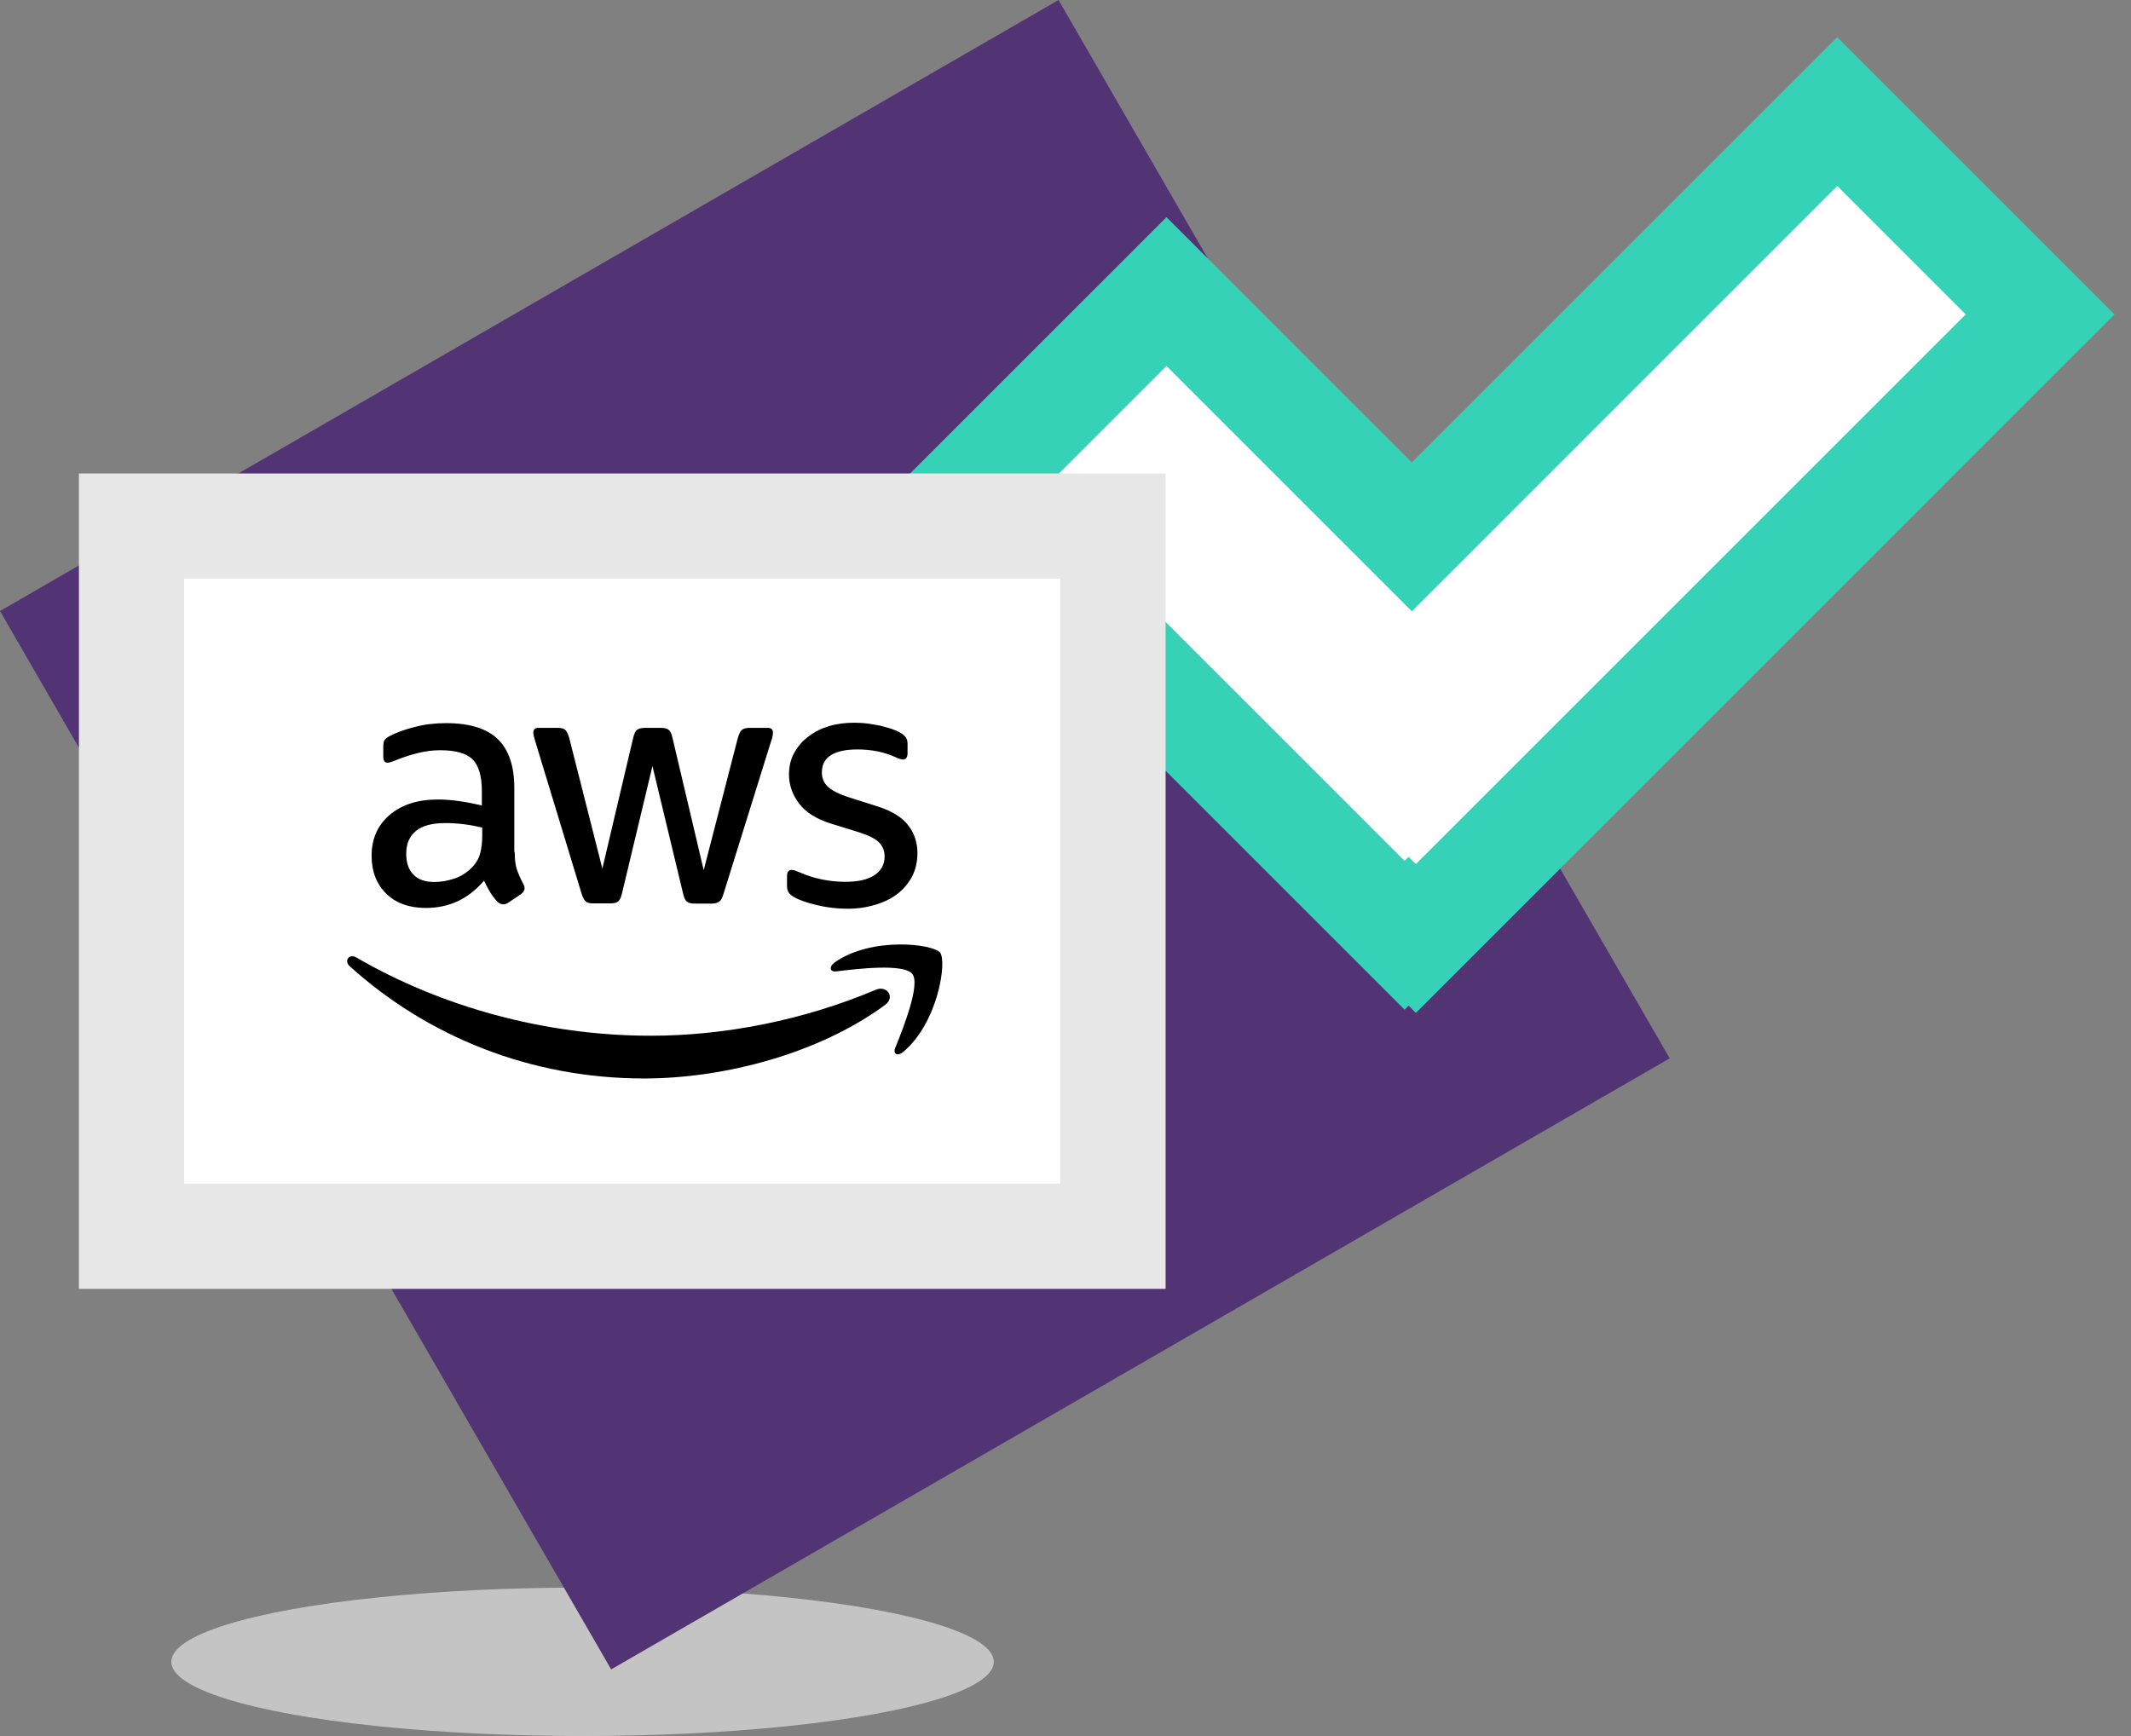 <svg width="81" height="66" viewBox="0 0 81 66" fill="none" xmlns="http://www.w3.org/2000/svg">
<rect x="0" y="0" width="81" height="66" fill="#808080" stroke="none"/>
<ellipse cx="22.143" cy="63.178" rx="15.632" ry="2.822" fill="#C4C4C4"/>
<path d="M0 23.23L40.236 0L63.466 40.236L23.23 63.467L0 23.23Z" fill="#523475"/>
<path fill-rule="evenodd" clip-rule="evenodd" d="M53.541 35.403L53.389 35.556L36.629 18.795L44.339 11.086L53.665 20.412L69.835 4.242L77.545 11.952L53.818 35.679L53.541 35.403Z" fill="white"/>
<path d="M53.541 35.403L54.956 33.989L53.541 32.575L52.127 33.989L53.541 35.403ZM53.389 35.556L51.975 36.97L53.389 38.384L54.803 36.97L53.389 35.556ZM36.629 18.795L35.215 17.381L33.8 18.795L35.215 20.21L36.629 18.795ZM44.339 11.086L45.753 9.672L44.339 8.257L42.924 9.672L44.339 11.086ZM53.665 20.412L52.251 21.827L53.665 23.241L55.08 21.827L53.665 20.412ZM69.835 4.242L71.25 2.828L69.835 1.414L68.421 2.828L69.835 4.242ZM77.545 11.952L78.959 13.366L80.374 11.952L78.959 10.538L77.545 11.952ZM53.818 35.679L52.403 37.094L53.818 38.508L55.232 37.094L53.818 35.679ZM52.127 33.989L51.975 34.142L54.803 36.97L54.956 36.818L52.127 33.989ZM54.803 34.142L38.043 17.381L35.215 20.21L51.975 36.97L54.803 34.142ZM38.043 20.21L45.753 12.5L42.924 9.672L35.215 17.381L38.043 20.21ZM42.924 12.5L52.251 21.827L55.08 18.998L45.753 9.672L42.924 12.5ZM55.08 21.827L71.25 5.656L68.421 2.828L52.251 18.998L55.08 21.827ZM68.421 5.656L76.131 13.366L78.959 10.538L71.25 2.828L68.421 5.656ZM76.131 10.538L52.403 34.265L55.232 37.094L78.959 13.366L76.131 10.538ZM55.232 34.265L54.956 33.989L52.127 36.818L52.403 37.094L55.232 34.265Z" fill="#36D2B8"/>
<path d="M42.305 20L42.305 47L5 47L5 20L42.305 20Z" fill="white" stroke="#E7E7E7" stroke-width="4"/>
<path d="M19.564 32.389C19.564 32.667 19.594 32.893 19.647 33.058C19.707 33.224 19.782 33.404 19.887 33.6C19.925 33.66 19.94 33.72 19.94 33.773C19.94 33.848 19.895 33.923 19.797 33.999L19.323 34.315C19.255 34.36 19.188 34.382 19.128 34.382C19.052 34.382 18.977 34.345 18.902 34.277C18.797 34.164 18.706 34.044 18.631 33.923C18.556 33.796 18.481 33.653 18.398 33.48C17.811 34.172 17.074 34.518 16.186 34.518C15.554 34.518 15.05 34.337 14.682 33.976C14.313 33.615 14.125 33.134 14.125 32.532C14.125 31.892 14.351 31.373 14.81 30.982C15.268 30.591 15.878 30.395 16.653 30.395C16.908 30.395 17.172 30.418 17.45 30.456C17.728 30.493 18.014 30.553 18.315 30.621V30.072C18.315 29.5 18.195 29.101 17.962 28.868C17.721 28.635 17.315 28.522 16.735 28.522C16.472 28.522 16.201 28.552 15.923 28.62C15.645 28.688 15.374 28.77 15.111 28.876C14.99 28.928 14.9 28.959 14.847 28.974C14.794 28.989 14.757 28.996 14.727 28.996C14.621 28.996 14.569 28.921 14.569 28.763V28.394C14.569 28.274 14.584 28.184 14.621 28.131C14.659 28.078 14.727 28.026 14.832 27.973C15.095 27.838 15.411 27.725 15.78 27.634C16.149 27.537 16.54 27.492 16.953 27.492C17.849 27.492 18.503 27.695 18.924 28.101C19.338 28.507 19.549 29.124 19.549 29.951V32.389H19.564ZM16.51 33.532C16.758 33.532 17.014 33.487 17.285 33.397C17.555 33.307 17.796 33.141 17.999 32.915C18.119 32.773 18.21 32.614 18.255 32.434C18.3 32.253 18.33 32.035 18.33 31.779V31.463C18.112 31.411 17.879 31.366 17.638 31.336C17.397 31.306 17.164 31.291 16.931 31.291C16.427 31.291 16.058 31.388 15.81 31.591C15.562 31.794 15.441 32.08 15.441 32.456C15.441 32.81 15.532 33.073 15.72 33.254C15.9 33.442 16.164 33.532 16.51 33.532ZM22.55 34.345C22.415 34.345 22.325 34.322 22.265 34.27C22.204 34.224 22.152 34.119 22.107 33.976L20.339 28.161C20.294 28.011 20.271 27.913 20.271 27.86C20.271 27.74 20.331 27.672 20.451 27.672H21.189C21.332 27.672 21.43 27.695 21.482 27.747C21.542 27.793 21.587 27.898 21.633 28.041L22.896 33.021L24.07 28.041C24.108 27.89 24.153 27.793 24.213 27.747C24.273 27.702 24.378 27.672 24.514 27.672H25.116C25.259 27.672 25.356 27.695 25.416 27.747C25.477 27.793 25.529 27.898 25.559 28.041L26.748 33.081L28.049 28.041C28.095 27.89 28.147 27.793 28.2 27.747C28.26 27.702 28.358 27.672 28.493 27.672H29.193C29.313 27.672 29.381 27.732 29.381 27.86C29.381 27.898 29.373 27.935 29.366 27.981C29.358 28.026 29.343 28.086 29.313 28.169L27.5 33.984C27.455 34.134 27.402 34.232 27.342 34.277C27.282 34.322 27.184 34.352 27.056 34.352H26.409C26.267 34.352 26.169 34.33 26.108 34.277C26.048 34.224 25.996 34.127 25.966 33.976L24.8 29.124L23.641 33.969C23.604 34.119 23.558 34.217 23.498 34.27C23.438 34.322 23.333 34.345 23.197 34.345H22.55ZM32.217 34.548C31.826 34.548 31.434 34.503 31.058 34.412C30.682 34.322 30.389 34.224 30.193 34.111C30.073 34.044 29.99 33.969 29.96 33.901C29.93 33.833 29.915 33.758 29.915 33.69V33.307C29.915 33.149 29.975 33.073 30.088 33.073C30.133 33.073 30.178 33.081 30.223 33.096C30.268 33.111 30.336 33.141 30.411 33.171C30.667 33.284 30.945 33.374 31.239 33.434C31.54 33.495 31.833 33.525 32.134 33.525C32.608 33.525 32.977 33.442 33.232 33.276C33.488 33.111 33.624 32.87 33.624 32.562C33.624 32.351 33.556 32.178 33.42 32.035C33.285 31.892 33.029 31.764 32.661 31.644L31.57 31.306C31.021 31.133 30.615 30.877 30.366 30.538C30.118 30.207 29.99 29.839 29.99 29.448C29.99 29.131 30.058 28.853 30.193 28.613C30.329 28.372 30.509 28.161 30.735 27.996C30.961 27.823 31.216 27.695 31.517 27.604C31.818 27.514 32.134 27.477 32.465 27.477C32.631 27.477 32.804 27.484 32.969 27.507C33.142 27.529 33.3 27.559 33.458 27.589C33.608 27.627 33.752 27.665 33.887 27.71C34.022 27.755 34.128 27.8 34.203 27.845C34.308 27.905 34.383 27.965 34.428 28.033C34.474 28.093 34.496 28.176 34.496 28.282V28.635C34.496 28.793 34.436 28.876 34.323 28.876C34.263 28.876 34.165 28.846 34.037 28.785C33.608 28.59 33.127 28.492 32.593 28.492C32.164 28.492 31.826 28.56 31.593 28.703C31.359 28.846 31.239 29.064 31.239 29.372C31.239 29.583 31.314 29.763 31.465 29.906C31.615 30.049 31.893 30.192 32.292 30.32L33.36 30.659C33.902 30.832 34.293 31.072 34.526 31.381C34.76 31.689 34.872 32.043 34.872 32.434C34.872 32.757 34.805 33.051 34.677 33.307C34.541 33.562 34.361 33.788 34.128 33.969C33.894 34.157 33.616 34.292 33.293 34.39C32.954 34.495 32.6 34.548 32.217 34.548Z" fill="black"/>
<path fill-rule="evenodd" clip-rule="evenodd" d="M33.644 38.203C31.169 40.031 27.573 41.001 24.482 41.001C20.149 41.001 16.244 39.399 13.296 36.736C13.062 36.525 13.273 36.239 13.551 36.405C16.741 38.255 20.675 39.376 24.745 39.376C27.491 39.376 30.507 38.805 33.283 37.631C33.697 37.443 34.05 37.902 33.644 38.203Z" fill="black"/>
<path fill-rule="evenodd" clip-rule="evenodd" d="M34.678 37.028C34.362 36.621 32.587 36.832 31.782 36.93C31.541 36.96 31.504 36.749 31.722 36.591C33.136 35.598 35.461 35.884 35.732 36.215C36.002 36.554 35.656 38.878 34.332 39.992C34.129 40.165 33.934 40.074 34.024 39.849C34.325 39.104 34.994 37.426 34.678 37.028Z" fill="black"/>
</svg>
